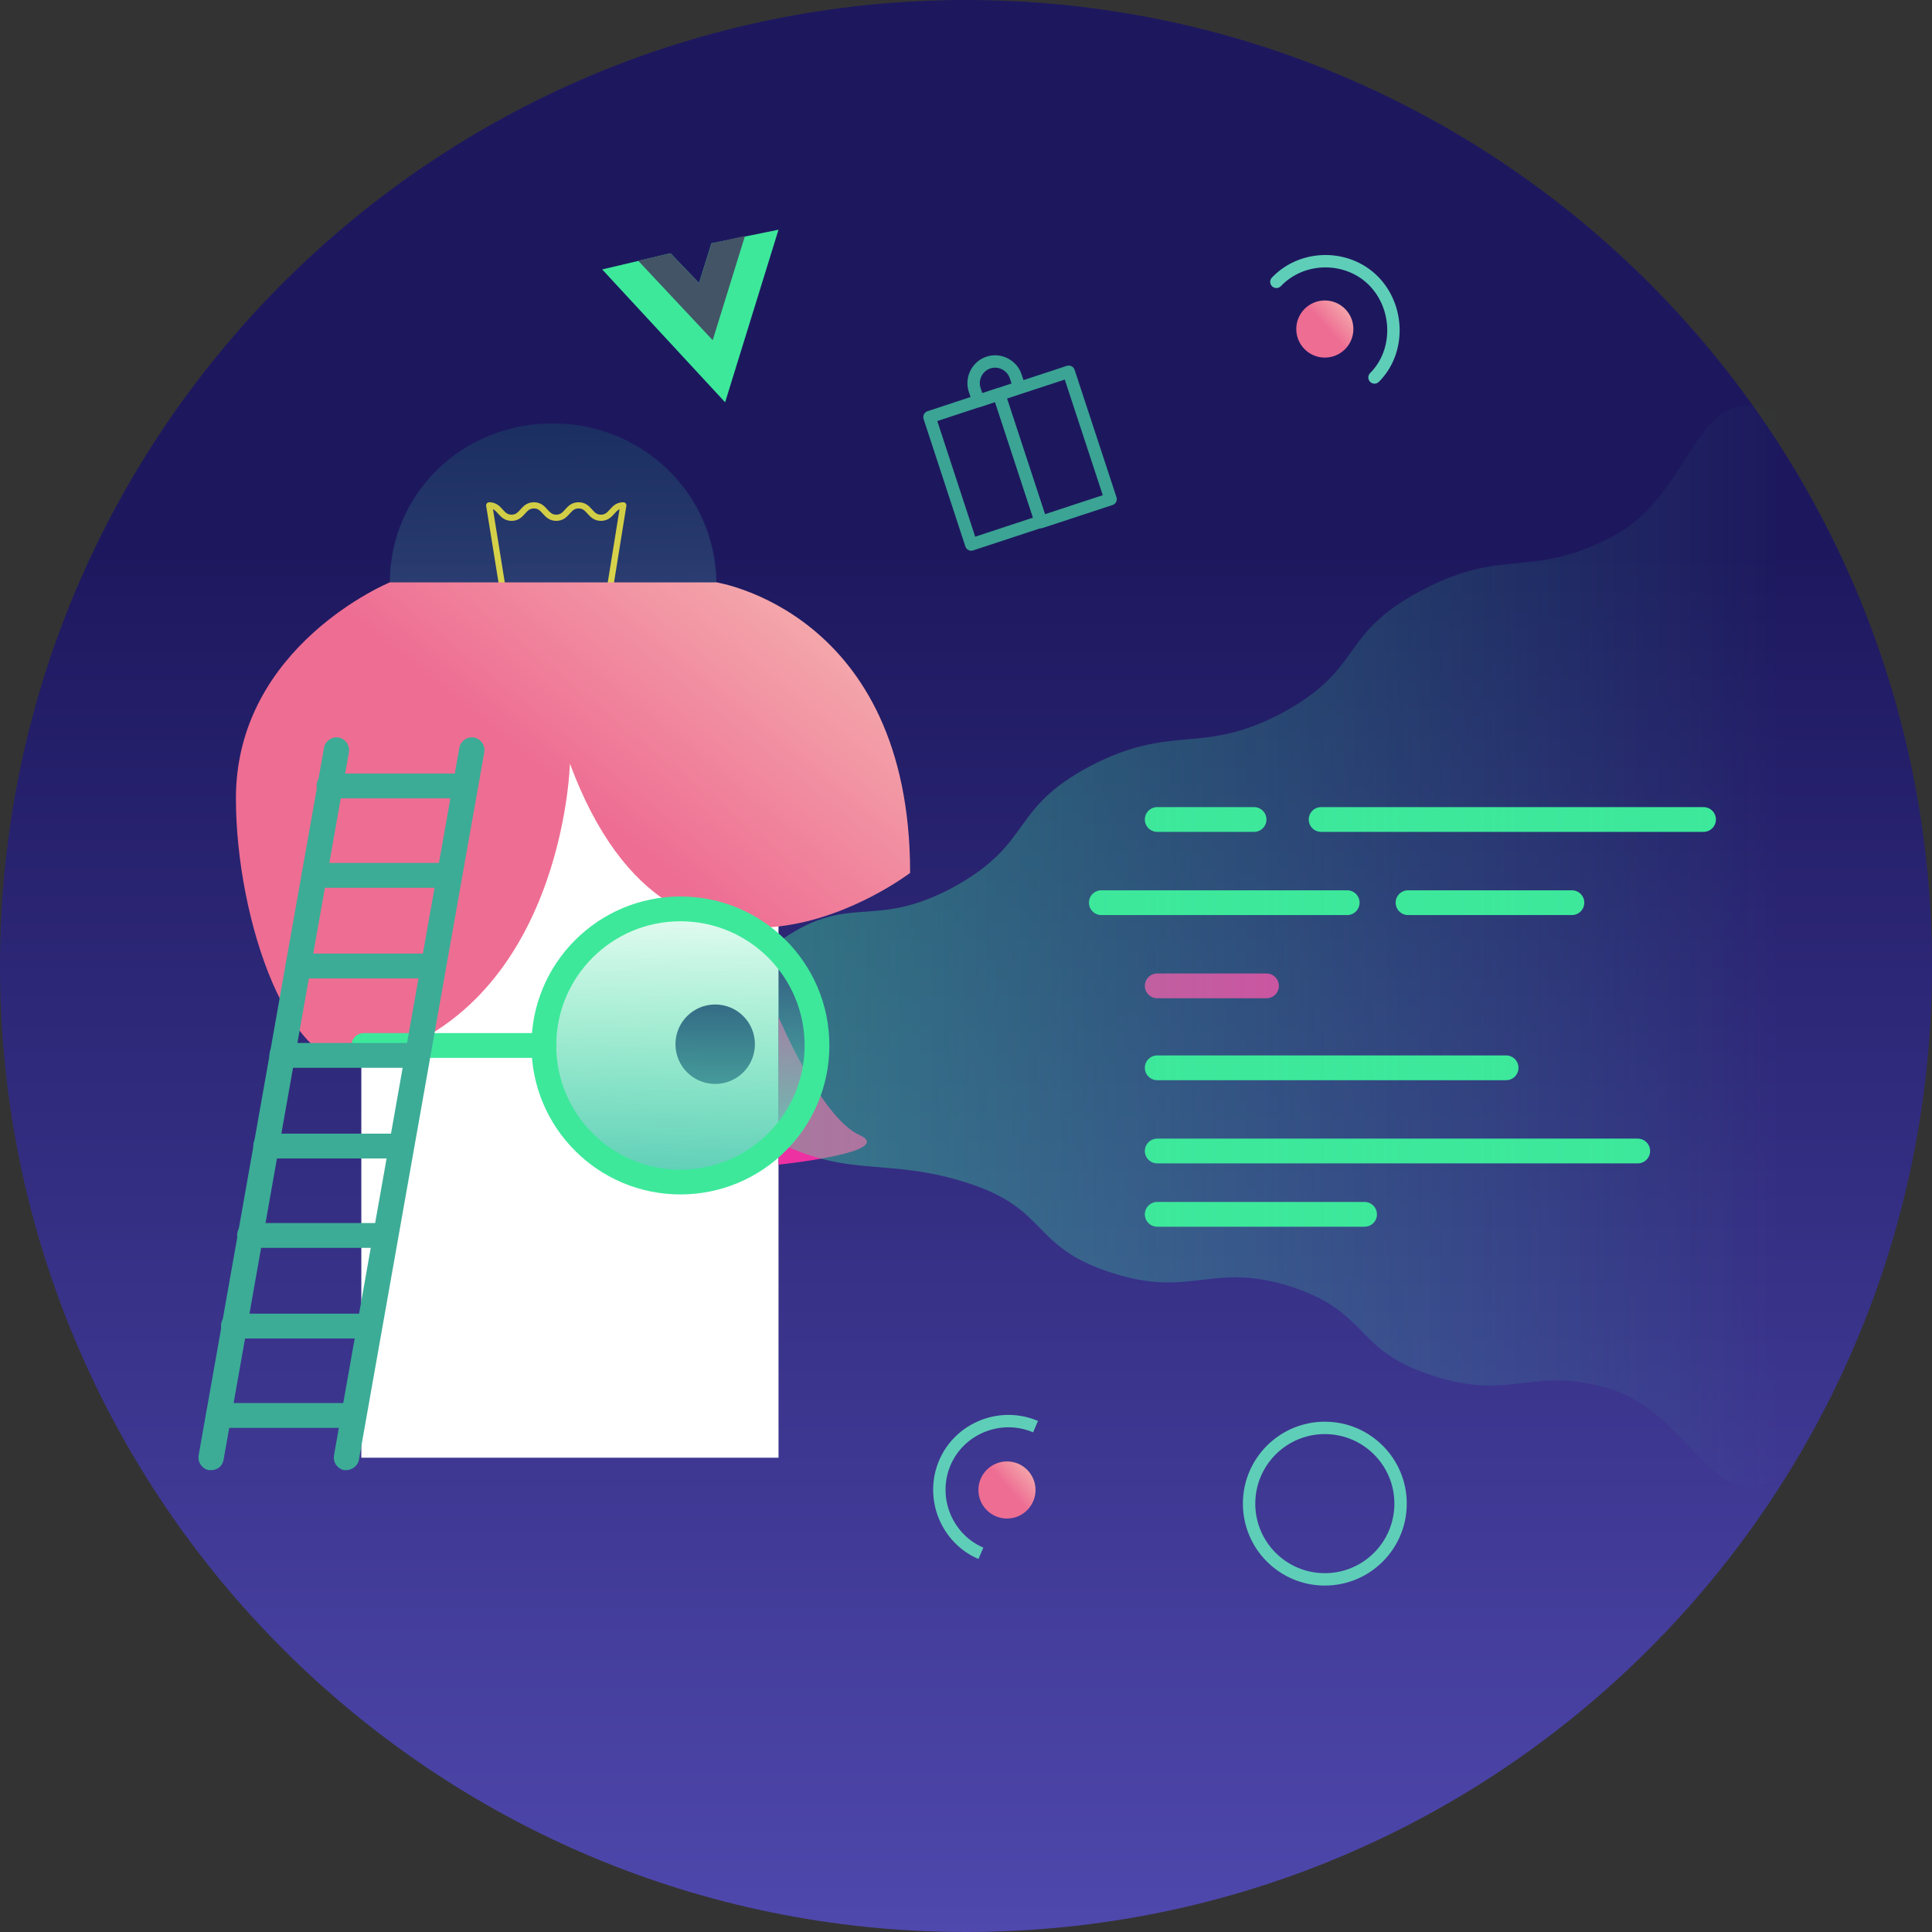 <svg width="156" height="156" viewBox="0 0 156 156" fill="none" xmlns="http://www.w3.org/2000/svg">
<rect x="0" y="0" width="156" height="156" fill="#333333" stroke="none"/>
<path d="M78 156C121.078 156 156 121.078 156 78C156 34.922 121.078 0 78 0C34.922 0 0 34.922 0 78C0 121.078 34.922 156 78 156Z" fill="url(#paint0_linear)"/>
<path d="M40.504 47.021L39.502 40.805C40.404 40.805 40.404 41.807 41.306 41.807C42.208 41.807 42.208 40.805 43.111 40.805C44.013 40.805 44.013 41.807 44.915 41.807C45.818 41.807 45.818 40.805 46.72 40.805C47.622 40.805 47.622 41.807 48.525 41.807C49.427 41.807 49.427 40.805 50.329 40.805L49.327 47.021" stroke="#F8D632" stroke-width="0.5" stroke-miterlimit="10" stroke-linecap="square" stroke-linejoin="round"/>
<path d="M106.674 66.17H137.553" stroke="#3DE89B" stroke-width="2" stroke-miterlimit="10" stroke-linecap="round" stroke-linejoin="round"/>
<path d="M93.44 66.17H101.26" stroke="#3DE89B" stroke-width="2" stroke-miterlimit="10" stroke-linecap="round" stroke-linejoin="round"/>
<path d="M113.692 72.887H126.926" stroke="#3DE89B" stroke-width="2" stroke-miterlimit="10" stroke-linecap="round" stroke-linejoin="round"/>
<path d="M88.928 72.887H108.779" stroke="#3DE89B" stroke-width="2" stroke-miterlimit="10" stroke-linecap="round" stroke-linejoin="round"/>
<path d="M93.44 79.604H102.263" stroke="#ED31A2" stroke-width="2" stroke-miterlimit="10" stroke-linecap="round" stroke-linejoin="round"/>
<path d="M93.44 86.221H121.612" stroke="#3DE89B" stroke-width="2" stroke-miterlimit="10" stroke-linecap="round" stroke-linejoin="round"/>
<path d="M93.44 92.938H132.239" stroke="#3DE89B" stroke-width="2" stroke-miterlimit="10" stroke-linecap="round" stroke-linejoin="round"/>
<path d="M93.44 98.052H110.183" stroke="#3DE89B" stroke-width="2" stroke-miterlimit="10" stroke-linecap="round" stroke-linejoin="round"/>
<path fill-rule="evenodd" clip-rule="evenodd" d="M42.709 54.139H49.327C56.745 54.139 62.861 60.255 62.861 67.674V117.702H29.175V67.674C29.175 60.255 35.19 54.139 42.709 54.139Z" fill="white"/>
<path fill-rule="evenodd" clip-rule="evenodd" d="M73.488 70.481C73.488 70.481 54.64 84.918 46.018 61.658C46.018 61.658 45.517 81.71 29.375 85.72C23.46 87.224 19.049 74.29 19.049 64.465C19.049 52.134 31.481 47.02 31.481 47.02C31.481 47.02 52.033 47.02 57.848 47.02C57.748 47.02 73.488 49.326 73.488 70.481Z" fill="url(#paint1_linear)"/>
<path fill-rule="evenodd" clip-rule="evenodd" d="M44.615 34.188C37.296 34.188 31.481 39.902 31.481 47.021C31.481 47.021 52.034 47.021 57.849 47.021C57.748 39.902 51.933 34.188 44.615 34.188Z" fill="url(#paint2_linear)" fill-opacity="0.2"/>
<path d="M57.748 87.524C59.52 87.524 60.956 86.088 60.956 84.316C60.956 82.544 59.52 81.108 57.748 81.108C55.976 81.108 54.54 82.544 54.54 84.316C54.54 86.088 55.976 87.524 57.748 87.524Z" fill="#22136B"/>
<path fill-rule="evenodd" clip-rule="evenodd" d="M62.861 82.111C62.861 82.111 66.27 90.231 69.378 91.635C72.486 93.039 62.861 94.041 62.861 94.041V82.111Z" fill="#ED31A2"/>
<path d="M57.447 19.65L56.445 22.859L54.139 20.453L48.624 21.756L58.55 32.483L62.861 18.548L57.447 19.65Z" fill="#3DE89B"/>
<path d="M57.447 19.65L56.444 22.859L54.138 20.452L51.532 21.054L57.547 27.47L60.154 19.049L57.447 19.65Z" fill="#435466"/>
<path d="M103.064 22.758C105.17 20.553 108.779 20.553 110.885 22.658C112.99 24.763 113.09 28.373 110.985 30.478" stroke="#5FCEB8" stroke-miterlimit="10" stroke-linecap="round" stroke-linejoin="round"/>
<path d="M106.974 28.874C108.248 28.874 109.28 27.842 109.28 26.568C109.28 25.295 108.248 24.262 106.974 24.262C105.701 24.262 104.668 25.295 104.668 26.568C104.668 27.842 105.701 28.874 106.974 28.874Z" fill="url(#paint3_linear)"/>
<path d="M79.203 125.422C76.396 124.219 75.093 120.91 76.296 118.103C77.499 115.296 80.807 113.992 83.615 115.195" stroke="#5FCEB8" stroke-miterlimit="10"/>
<path d="M81.308 122.615C82.582 122.615 83.614 121.582 83.614 120.309C83.614 119.035 82.582 118.003 81.308 118.003C80.035 118.003 79.002 119.035 79.002 120.309C79.002 121.582 80.035 122.615 81.308 122.615Z" fill="url(#paint4_linear)"/>
<path d="M86.294 30.017L80.674 31.864L84.056 42.151L89.675 40.303L86.294 30.017Z" stroke="#3BA494" stroke-miterlimit="10" stroke-linecap="round" stroke-linejoin="round"/>
<path d="M80.669 31.827L75.051 33.678L78.424 43.967L84.043 42.116L80.669 31.827Z" stroke="#3BA494" stroke-miterlimit="10" stroke-linecap="round" stroke-linejoin="round"/>
<path d="M82.311 31.28L79.002 32.383L78.702 31.481C78.401 30.578 78.902 29.576 79.805 29.275C80.707 28.974 81.709 29.476 82.01 30.378L82.311 31.28Z" stroke="#3BA494" stroke-miterlimit="10" stroke-linecap="round" stroke-linejoin="round"/>
<path d="M54.941 95.445C61.032 95.445 65.969 90.507 65.969 84.416C65.969 78.326 61.032 73.388 54.941 73.388C48.85 73.388 43.913 78.326 43.913 84.416C43.913 90.507 48.85 95.445 54.941 95.445Z" fill="url(#paint5_linear)" stroke="#3DE89B" stroke-width="2" stroke-miterlimit="10" stroke-linecap="round" stroke-linejoin="round"/>
<path d="M143.568 33.486C136.851 30.077 136.951 39.802 130.234 43.311C123.517 46.82 121.411 44.113 114.694 47.722C108.077 51.231 110.182 53.938 103.566 57.547C96.949 61.056 94.743 58.35 88.026 61.859C81.409 65.368 83.514 68.075 76.897 71.684C70.28 75.193 68.576 71.884 62.661 76.195V76.596C64.666 78.602 65.969 81.409 65.969 84.517C65.969 87.524 64.766 90.231 62.861 92.237C68.676 95.144 71.784 93.44 78.201 95.545C84.717 97.65 83.213 100.658 89.73 102.763C96.247 104.869 97.751 101.861 104.167 103.866C110.684 105.972 109.18 108.979 115.697 111.085C122.213 113.19 123.717 110.183 130.134 112.188C136.65 114.293 138.555 122.915 143.769 119.105L143.568 33.486Z" fill="url(#paint6_linear)"/>
<path d="M43.913 84.416H29.375" stroke="#3DE89B" stroke-width="2" stroke-miterlimit="10" stroke-linecap="round" stroke-linejoin="round"/>
<path d="M17.044 118.704C16.944 118.704 16.944 118.704 16.843 118.704C16.342 118.604 15.941 118.103 16.041 117.501L26.167 60.355C26.268 59.853 26.769 59.452 27.37 59.553C27.872 59.653 28.273 60.154 28.172 60.756L18.047 117.902C17.946 118.403 17.545 118.704 17.044 118.704Z" fill="#3CAC96"/>
<path d="M27.972 118.704C27.872 118.704 27.872 118.704 27.772 118.704C27.27 118.604 26.869 118.103 26.97 117.501L37.096 60.355C37.196 59.853 37.697 59.452 38.299 59.553C38.8 59.653 39.201 60.154 39.101 60.756L28.975 117.902C28.875 118.403 28.373 118.704 27.972 118.704Z" fill="#3CAC96"/>
<path d="M37.396 64.465H26.569C25.967 64.465 25.566 64.064 25.566 63.462C25.566 62.861 25.967 62.46 26.569 62.46H37.496C38.098 62.46 38.499 62.861 38.499 63.462C38.499 64.064 37.998 64.465 37.396 64.465Z" fill="#3CAC96"/>
<path d="M36.193 71.684H25.365C24.764 71.684 24.363 71.283 24.363 70.681C24.363 70.079 24.764 69.678 25.365 69.678H36.293C36.895 69.678 37.296 70.079 37.296 70.681C37.296 71.283 36.795 71.684 36.193 71.684Z" fill="#3CAC96"/>
<path d="M34.99 79.002H24.062C23.461 79.002 23.06 78.601 23.06 78C23.06 77.398 23.461 76.997 24.062 76.997H34.99C35.592 76.997 35.993 77.398 35.993 78C35.993 78.601 35.491 79.002 34.99 79.002Z" fill="#3CAC96"/>
<path d="M33.686 86.221H22.758C22.157 86.221 21.756 85.82 21.756 85.218C21.756 84.617 22.157 84.216 22.758 84.216H33.686C34.288 84.216 34.689 84.617 34.689 85.218C34.689 85.82 34.188 86.221 33.686 86.221Z" fill="#3CAC96"/>
<path d="M32.383 93.54H21.455C20.854 93.54 20.453 93.139 20.453 92.537C20.453 91.936 20.854 91.535 21.455 91.535H32.383C32.985 91.535 33.386 91.936 33.386 92.537C33.386 93.139 32.885 93.54 32.383 93.54Z" fill="#3CAC96"/>
<path d="M31.08 100.758H20.152C19.55 100.758 19.149 100.357 19.149 99.756C19.149 99.154 19.55 98.753 20.152 98.753H31.08C31.681 98.753 32.083 99.154 32.083 99.756C32.083 100.357 31.581 100.758 31.08 100.758Z" fill="#3CAC96"/>
<path d="M29.777 108.077H18.849C18.247 108.077 17.846 107.676 17.846 107.074C17.846 106.473 18.247 106.072 18.849 106.072H29.777C30.378 106.072 30.779 106.473 30.779 107.074C30.779 107.676 30.278 108.077 29.777 108.077Z" fill="#3CAC96"/>
<path d="M28.574 115.295H17.646C17.044 115.295 16.643 114.894 16.643 114.293C16.643 113.691 17.044 113.29 17.646 113.29H28.574C29.175 113.29 29.576 113.691 29.576 114.293C29.576 114.894 29.075 115.295 28.574 115.295Z" fill="#3CAC96"/>
<path d="M106.974 127.527C110.352 127.527 113.09 124.789 113.09 121.411C113.09 118.034 110.352 115.296 106.974 115.296C103.596 115.296 100.858 118.034 100.858 121.411C100.858 124.789 103.596 127.527 106.974 127.527Z" stroke="#5FCEB8" stroke-miterlimit="10"/>
<defs>
<linearGradient id="paint0_linear" x1="78" y1="156" x2="78" y2="44.46" gradientUnits="userSpaceOnUse">
<stop stop-color="#4F48AD"/>
<stop offset="1" stop-color="#1D185E"/>
</linearGradient>
<linearGradient id="paint1_linear" x1="91.1" y1="54.87" x2="68.735" y2="82.609" gradientUnits="userSpaceOnUse">
<stop stop-color="#F7C6B8"/>
<stop offset="1" stop-color="#EE6D93"/>
</linearGradient>
<linearGradient id="paint2_linear" x1="41.728" y1="33.919" x2="41.909" y2="47.867" gradientUnits="userSpaceOnUse">
<stop stop-color="#158772"/>
<stop offset="1" stop-color="#5FCEB8"/>
</linearGradient>
<linearGradient id="paint3_linear" x1="110.772" y1="25.195" x2="108.074" y2="27.581" gradientUnits="userSpaceOnUse">
<stop stop-color="#F7C6B8"/>
<stop offset="1" stop-color="#EE6D93"/>
</linearGradient>
<linearGradient id="paint4_linear" x1="85.106" y1="118.935" x2="82.408" y2="121.322" gradientUnits="userSpaceOnUse">
<stop stop-color="#F7C6B8"/>
<stop offset="1" stop-color="#EE6D93"/>
</linearGradient>
<linearGradient id="paint5_linear" x1="54.896" y1="95.144" x2="55.104" y2="70.061" gradientUnits="userSpaceOnUse">
<stop stop-color="#5FCEB8"/>
<stop offset="1" stop-color="#3DE89B" stop-opacity="0"/>
</linearGradient>
<linearGradient id="paint6_linear" x1="62.72" y1="76.34" x2="143.873" y2="76.34" gradientUnits="userSpaceOnUse">
<stop stop-color="#3DE89B" stop-opacity="0.4"/>
<stop offset="1" stop-color="#3DE89B" stop-opacity="0"/>
</linearGradient>
</defs>
</svg>